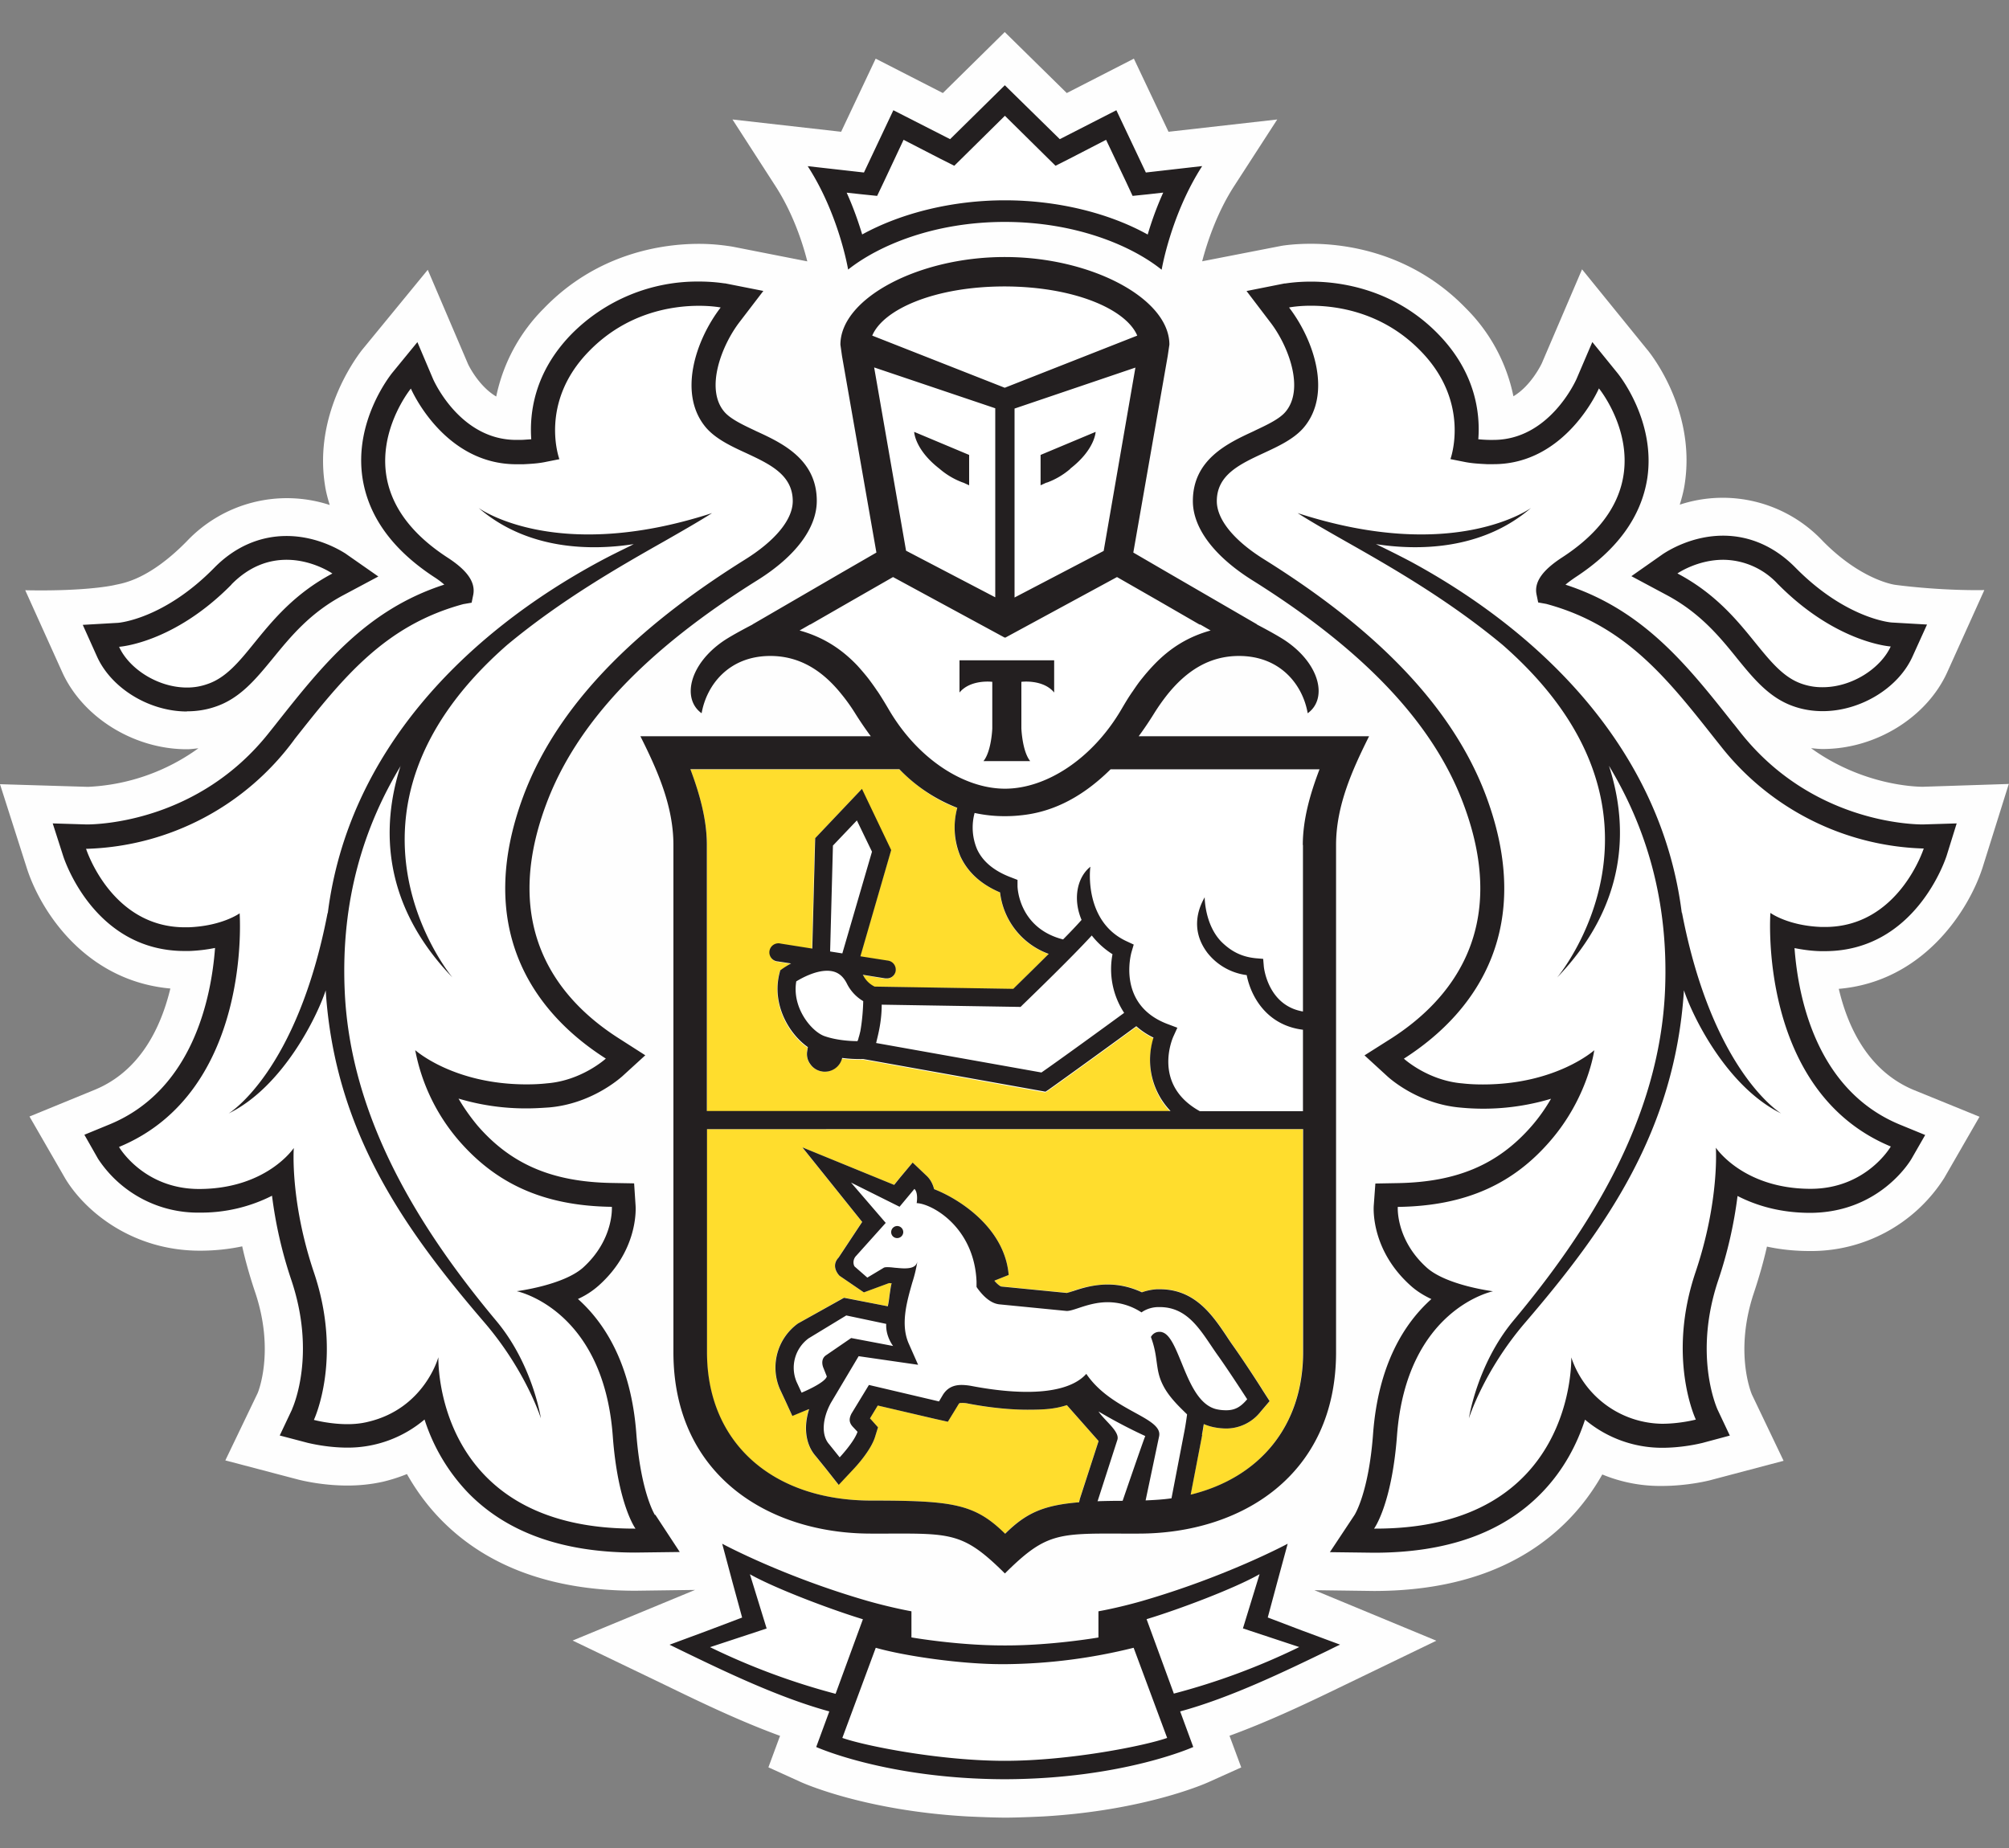 <?xml version="1.0" encoding="UTF-8"?> <svg xmlns="http://www.w3.org/2000/svg" width="25" height="23" fill="none"><rect width="100%" height="100%" fill="#808080" stroke="none"/> <path fill-rule="evenodd" clip-rule="evenodd" d="m25 9.757-1.073.035c-.09 0-.75-.018-1.39-.48.049.004.096.01.146.01.658 0 1.295-.393 1.55-.959l.46-1.019c-.579.009-1.107-.065-1.107-.065-.005 0-.421-.055-.903-.545a1.709 1.709 0 0 0-1.78-.453c.025-.082.048-.166.061-.253.149-.955-.469-1.682-.469-1.68l-.808-.996-.5 1.168s-.128.278-.354.412a2.152 2.152 0 0 0-.594-1.098c-.675-.696-1.498-.8-1.927-.8-.2 0-.343.021-.377.028l-.975.19c.056-.215.177-.593.395-.932l.539-.833-1.353.153-.431-.91-.835.428-.772-.759-.77.759-.836-.428-.43.91-1.352-.153.538.834c.219.34.339.716.393.932l-.93-.183-.031-.005c-.046-.006-.188-.03-.388-.03-.43 0-1.253.104-1.926.8a2.172 2.172 0 0 0-.596 1.1c-.224-.132-.35-.402-.35-.402l-.502-1.175-.82 1c-.1.13-.594.814-.46 1.675.012.085.035.17.06.252a1.715 1.715 0 0 0-1.78.453c-.48.488-.807.522-.891.542-.084.02-.44.08-1.118.066l.46 1.019c.255.564.893.96 1.55.96.05 0 .097-.007.145-.012a2.54 2.54 0 0 1-1.376.48L0 9.76l.33 1.033c.167.534.725 1.414 1.79 1.51-.117.484-.374 1.025-.938 1.259l-.815.334.444.77c.25.415.84.9 1.677.9.182 0 .356-.018.526-.054.042.19.097.38.16.568.25.739.035 1.254.032 1.259l-.402.837.897.236c.012.003.284.077.623.077.153 0 .3-.016.439-.047a2.07 2.07 0 0 0 .301-.096c.117.207.257.397.422.566.574.588 1.39.886 2.422.886h.003l.738-.01-1.523.63 1.156.556c.42.204.918.445 1.425.63l-.145.392.399.181c.036.017.801.358 2.075.43 0 0 .308.015.477.015.17 0 .473-.015.473-.015 1.265-.074 2.025-.413 2.06-.43l.4-.18-.146-.394c.521-.19 1.038-.44 1.44-.635l1.134-.548-1.518-.629.74.01c1.033 0 1.847-.298 2.422-.886.163-.167.304-.357.421-.564a1.88 1.88 0 0 0 .74.143c.335 0 .608-.072.616-.075l.9-.238-.393-.822c-.01-.022-.224-.537.026-1.276.063-.19.117-.379.16-.568.17.037.346.055.529.055a1.96 1.96 0 0 0 1.677-.909l.439-.762-.815-.332c-.566-.234-.823-.777-.936-1.26 1.051-.09 1.616-.974 1.789-1.509l.324-1.033.005-.007z" fill="#FEFEFE"></path> <path fill-rule="evenodd" clip-rule="evenodd" d="M14.282 2.917c-.49-.271-1.127-.426-1.777-.426-.65 0-1.284.155-1.776.426a4.225 4.225 0 0 0-.193-.522l.185.022.194.02.084-.177.245-.52.454.234.176.089.14-.138.49-.484.491.484.14.138.176-.089.451-.234.249.52.082.177.194-.02.186-.022a4.13 4.13 0 0 0-.192.522h.001zm-1.777.647c-.863 0-1.51.281-1.65.612l1.65.649 1.649-.649c-.14-.33-.787-.612-1.65-.612zm.018 17.148h-.033a6.806 6.806 0 0 1-1.588-.204l-.417 1.122c.275.097 1.207.285 2.023.285.816 0 1.746-.188 2.021-.285l-.416-1.122c-.348.1-1.067.207-1.588.204h-.002zm1.75-.558c.403-.122 1.095-.385 1.405-.56l-.207.675.702.232c-.424.212-.94.41-1.563.58l-.34-.927h.002zm-4.938-.56.207.675-.702.232c.424.212.941.41 1.561.58l.34-.927c-.402-.122-1.097-.385-1.406-.56zm13.094-11.08c.084.03.171.042.255.042.369 0 .723-.237.846-.507 0 0-.675-.041-1.399-.774a.933.933 0 0 0-.684-.308c-.326 0-.57.172-.57.172.472.25.742.582.97.862.192.237.353.438.584.514h-.002zm-19.845 0a.744.744 0 0 1-.254.042c-.367 0-.724-.237-.844-.507 0 0 .673-.041 1.397-.774.232-.237.476-.308.687-.308.324 0 .567.172.567.172-.47.25-.74.58-.967.86-.195.239-.357.438-.588.516h.002zm19.582 5.345c-.678-.333-1.106-1.215-1.208-1.533-.112 1.75-.971 2.964-1.974 4.133a3.717 3.717 0 0 0-.702 1.195s.1-.668.551-1.212c.936-1.119 1.825-2.511 1.891-4.122.044-1.124-.245-2.036-.698-2.788.254.781.217 1.74-.643 2.635 0 0 1.715-2.044-.683-4.141-.682-.566-1.407-.98-1.965-1.296-.228-.13-.428-.241-.585-.344 1.952.634 2.905-.064 2.905-.064-.624.538-1.43.529-1.93.451.136.066.276.135.43.216 1.645.89 3.125 2.353 3.376 4.381v-.015c.384 1.992 1.235 2.502 1.235 2.502v.002zm.5-2.32h.044c.917 0 1.228-.977 1.228-.977h-.018c-.168 0-1.532-.04-2.497-1.26l-.042-.053-.038-.048c-.6-.76-1.118-1.419-2.102-1.684L19.14 7.5l-.021-.102c-.028-.156.079-.303.322-.46 1.417-.924.454-2.104.454-2.104s-.404.943-1.31.943H18.497c-.095-.007-.189-.012-.281-.03l-.166-.033s.258-.7-.366-1.341a1.89 1.89 0 0 0-1.37-.566c-.167 0-.272.021-.272.021.312.407.54 1.083.177 1.501-.121.138-.309.226-.495.313-.295.137-.581.27-.581.597 0 .227.212.49.594.728 1.147.719 2.286 1.674 2.76 2.95.591 1.596-.075 2.654-1.027 3.261 0 0 .298.273.731.308a2.8 2.8 0 0 0 .255.013c.913 0 1.386-.426 1.386-.426s-.077.589-.553 1.135c-.44.506-1.014.804-1.893.815 0 0-.028.407.36.757.25.222.823.293.823.293s-1.076.217-1.194 1.799c-.065.858-.285 1.155-.285 1.155h.02c2.496 0 2.434-2.131 2.434-2.131a1.206 1.206 0 0 0 1.13.825c.224 0 .419-.053.419-.053s-.366-.765-.004-1.837c.3-.889.252-1.547.252-1.547s.336.505 1.17.51h.008c.695 0 .998-.523.998-.523-1.666-.688-1.501-2.908-1.501-2.908s.215.16.637.176l.003.002zm-18.61.787c.114 1.75.972 2.964 1.974 4.133.52.606.705 1.195.705 1.195s-.102-.668-.555-1.21c-.935-1.12-1.824-2.513-1.89-4.124-.046-1.124.244-2.036.698-2.788-.253.783-.219 1.74.644 2.636 0 0-1.715-2.044.683-4.14.68-.567 1.405-.978 1.963-1.296.227-.13.428-.243.585-.344-1.952.634-2.905-.064-2.905-.064.622.538 1.43.528 1.93.45l-.011.006c-.132.064-.27.131-.418.21-1.646.89-3.126 2.354-3.38 4.382v-.017c-.381 1.992-1.234 2.502-1.234 2.502.677-.333 1.105-1.215 1.209-1.532l.003.001zm3.2 3.453c-.248.222-.824.293-.824.293s1.076.217 1.195 1.799c.064.858.283 1.155.283 1.155h-.018c-2.499 0-2.435-2.131-2.435-2.131s-.174.63-.87.797a1.06 1.06 0 0 1-.26.03c-.224 0-.418-.053-.418-.053s.363-.766 0-1.837c-.3-.889-.25-1.547-.25-1.547s-.336.507-1.17.512H2.48c-.694 0-.997-.525-.997-.525 1.664-.688 1.5-2.909 1.5-2.909s-.215.162-.638.177h-.044c-.919 0-1.23-.978-1.23-.978h.018c.17 0 1.533-.04 2.497-1.26l.08-.101c.6-.759 1.12-1.417 2.1-1.684L5.87 7.5l.022-.102c.028-.156-.08-.303-.323-.46-1.417-.924-.454-2.103-.454-2.103s.403.944 1.312.944h.092c.094-.007.184-.012.276-.032l.168-.033s-.26-.7.366-1.341a1.892 1.892 0 0 1 1.64-.546c-.312.406-.538 1.083-.177 1.5.12.139.31.228.495.313.293.137.58.27.58.598 0 .225-.213.49-.595.727-1.147.72-2.286 1.674-2.76 2.951-.59 1.595.076 2.653 1.029 3.26 0 0-.3.274-.732.308a2.741 2.741 0 0 1-.255.013c-.912 0-1.386-.426-1.386-.426s.079.59.551 1.137c.441.506 1.017.804 1.896.815 0 0 .028.407-.36.757h.001zm4.686-7.56h1.177v.4c-.139-.167-.409-.132-.409-.132v.579s.01.285.11.408h-.582c.102-.123.11-.408.11-.408v-.58s-.268-.034-.408.134v-.402h.002zm-1.282.06c.041.045.08.09.12.138l.005.007c.006.008.015.016.021.028a2.706 2.706 0 0 1 .12.17l.01.014c.041.063.081.129.12.196.36.619.937.99 1.449.99s1.088-.371 1.45-.99a3.662 3.662 0 0 1 .14-.225c.036-.053.072-.106.112-.155l.004-.007.01-.013.009-.01c.04-.049.082-.097.123-.141l.008-.008.012-.012c.183-.186.401-.33.688-.408l-.129-.074h-.006l-.507-.293-.52-.298-1.393.754-.003-.004-.003.004-1.393-.754-.52.298-.508.293h-.005l-.128.074a1.509 1.509 0 0 1 .71.43l.004-.004zm1.402-2.238v-.379l-.685-.286s.007.219.315.457a.9.9 0 0 0 .293.172h.005l.072.033v.003zm.323-.956v2.353l-1.11-.58-.396-2.282 1.506.507v.002zm.564.579.685-.286s-.005.218-.315.457c-.166.132-.27.165-.293.173h-.004l-.073.033v-.379.002zm.785 1.195.395-2.281-1.504.507v2.353l1.11-.58zm-3.063 6.1a1.34 1.34 0 0 1-.414-.063c-.162-.06-.402-.354-.348-.68.07-.043.232-.133.384-.133.117 0 .196.054.252.17.049.103.136.17.197.208a2.398 2.398 0 0 1-.036.374.585.585 0 0 1-.021.082l-.01.031c0 .004-.004.009-.004.012zm2.915-1.31a25.329 25.329 0 0 1-.852.855l-.033.033-1.73-.028a1.715 1.715 0 0 1-.064.45l-.007.026 2.057.368c.214-.148.804-.576 1.032-.744a.991.991 0 0 1-.145-.73 1.017 1.017 0 0 1-.258-.23zM12.7 10.15c.34-.035.723-.18 1.123-.573h2.6c-.114.298-.207.62-.207.941v2.072c-.435-.072-.486-.538-.488-.56l-.008-.095-.094-.008a.661.661 0 0 1-.42-.2c-.213-.211-.213-.556-.213-.559 0 .002-.004.007-.009.015a.59.59 0 0 0 .043.678c.112.148.277.24.489.277.05.258.242.623.7.678v1.014H14.93c-.593-.33-.34-.906-.33-.93l.052-.109-.114-.043c-.64-.237-.464-.872-.456-.9l.027-.092-.088-.041c-.53-.246-.457-.902-.45-.93-.164.131-.221.4-.11.661-.057.066-.133.144-.217.23l-.013.016a.718.718 0 0 1-.566-.664v-.077l-.072-.028c-.214-.079-.36-.197-.433-.355a.694.694 0 0 1-.03-.45 1.796 1.796 0 0 0 .374.04h.008c.064 0 .125-.004.188-.01l-.002.002zm-2.332.376-.035 1.319.152.023.368-1.266-.187-.39-.298.313v.001zm.726 4.805a.074.074 0 0 0 .07.08.076.076 0 0 0 .081-.07.077.077 0 0 0-.072-.08.074.074 0 0 0-.081.07h.002zm3.372 1.252a.137.137 0 0 0-.036-.005c-.074 0-.107.066-.107.066.05.133.062.229.074.314.013.096.023.181.084.295.07.135.19.25.26.32l.034.035s-.016.122-.034.213l-.16.83a3.849 3.849 0 0 1-.32.025l.167-.798c.025-.115-.115-.192-.301-.294-.196-.107-.443-.244-.604-.483-.155.173-.444.226-.737.226-.267 0-.534-.043-.695-.074a.758.758 0 0 0-.118-.012c-.094 0-.18.03-.24.127l-.045.077-.872-.204-.218.36c-.03.057-.033.106.017.16l.059.065c-.041.126-.222.317-.222.317l-.13-.161c-.102-.114-.086-.323.02-.517l.345-.58.74.105-.114-.26c-.109-.24-.027-.527.042-.764a1.76 1.76 0 0 0 .065-.272c-.009.076-.08.094-.162.094-.04 0-.082-.005-.121-.008-.035-.004-.066-.007-.091-.007-.021 0-.041.002-.051.01l-.2.122-.159-.138c-.02-.027-.024-.09.021-.137l.366-.408-.431-.502.604.303.184-.222c.051.049.028.177.028.177.188.005.718.295.746.976v.068a.6.6 0 0 0 .014.023c.038.05.14.18.272.194l.836.082h.003c.035 0 .084-.016.143-.036.096-.031.221-.07.364-.07.127 0 .268.032.42.126 0 0 .076-.06.2-.066h.027c.314 0 .476.239.637.48a17.287 17.287 0 0 1 .448.667c-.076.088-.145.137-.26.137a.45.45 0 0 1-.109-.012c-.23-.042-.349-.332-.451-.582-.076-.186-.141-.35-.239-.377l.007-.005zm-4.491.75s.29-.118.314-.202l-.04-.097c-.028-.063-.023-.13.03-.166l.313-.214.521.1s-.093-.117-.085-.275l-.499-.105-.469.285a.454.454 0 0 0-.15.54l.063.136.002-.002zm3.997 1.348c-.113 0-.217 0-.31.005l.246-.758c.026-.071-.054-.155-.133-.239-.038-.041-.076-.08-.102-.119.12.076.432.24.582.307-.014.024-.283.804-.283.804z" fill="#fff"></path> <path fill-rule="evenodd" clip-rule="evenodd" d="M14.565 13.83H8.797v-3.312c0-.321-.094-.644-.206-.942h2.6c.247.245.489.397.72.48-.03.12-.07.361.04.605.091.196.256.347.493.447.024.242.18.606.604.767-.186.188-.367.364-.441.435l-1.727-.028a.311.311 0 0 1-.135-.125c-.001-.005-.005-.008-.006-.012l-.007-.01.282.046h.018a.11.11 0 0 0 .11-.092.111.111 0 0 0-.094-.128l-.347-.054.385-1.322-.364-.762-.582.614-.037 1.374-.391-.062a.113.113 0 0 0-.13.093c-.01.061.03.119.093.129l.165.024a.795.795 0 0 0-.102.065l-.033.023-.01.04c-.095.386.12.753.354.916l-.008.05a.222.222 0 0 0 .434.087c.088.011.167.013.22.013h.047l2.265.408.04-.025c.178-.125.866-.623 1.092-.79.062.053.132.1.216.142a.917.917 0 0 0 .21.915v-.008zm-5.768.224h7.416v2.777c0 .92-.542 1.564-1.398 1.773l.144-.743v-.01a1.2 1.2 0 0 0 .023-.126.66.66 0 0 0 .13.04c.054.009.102.014.148.014a.543.543 0 0 0 .43-.212l.111-.129-.089-.14a15.319 15.319 0 0 0-.36-.541c-.03-.043-.06-.084-.087-.13-.175-.258-.392-.583-.828-.583h-.04a.703.703 0 0 0-.184.038.99.99 0 0 0-.426-.097 1.326 1.326 0 0 0-.461.092.25.25 0 0 1-.05.013l-.816-.08c-.01-.002-.044-.022-.084-.07v-.003l.176-.07c-.05-.586-.614-.945-.928-1.067a.326.326 0 0 0-.092-.165l-.176-.166-.155.184-.076.094-1.142-.467.744.928-.293.443c-.107.114.012.227.012.227l.303.207.314-.117s.015 0 .021.002h.01c-.008.026-.018.097-.028.163-.007.051-.015.1-.02.124l-.544-.107-.573.322a.673.673 0 0 0-.226.815l.065.138.09.196.2-.082s.006 0 .008-.004c-.073.23-.043.446.085.59l.122.151.161.204.178-.19c.053-.05.222-.24.275-.402l.038-.124-.086-.095-.015-.017.099-.16.71.167.16.036.086-.14.046-.076c.008-.016.012-.018.045-.018.024 0 .05.002.077.009.268.05.517.075.736.075.219 0 .34-.008.492-.057l.395.447-.234.72-.011.042c-.443.037-.659.134-.92.392-.379-.374-.647-.413-1.666-.413-1.218 0-2.044-.711-2.044-1.847v-2.776l.002.001z" fill="#FFDD2D"></path> <path fill-rule="evenodd" clip-rule="evenodd" d="m10.915 2.438-.195-.02-.184-.02c.086.19.148.371.193.52.492-.27 1.129-.425 1.776-.425.646 0 1.286.154 1.777.426.044-.15.107-.331.193-.522l-.186.021-.195.02-.082-.176-.248-.522-.453.234-.176.089-.14-.138-.49-.484-.49.484-.14.138-.177-.089-.454-.234-.245.522-.084.176zm3.538.917c-.383-.306-1.081-.593-1.95-.593-.87 0-1.562.287-1.949.593 0 0-.113-.685-.503-1.287l.7.079.366-.775.706.36.681-.671.684.671.704-.36.367.775.701-.08c-.39.605-.504 1.288-.504 1.288h-.003zM11.17 15.259a.076.076 0 0 0-.08.07.074.074 0 0 0 .07.08.076.076 0 0 0 .08-.07.076.076 0 0 0-.072-.08h.002zm3.438 5.821-.34-.928c.404-.122 1.097-.383 1.406-.56l-.207.675.701.232a8.44 8.44 0 0 1-1.563.58l.003.001zm-2.104.835c-.816 0-1.747-.188-2.022-.285l.416-1.122c.346.1 1.067.207 1.588.204h.033a6.823 6.823 0 0 0 1.588-.204l.417 1.122c-.275.097-1.206.285-2.021.285h.002zM8.837 20.5l.703-.232-.208-.675c.31.175 1.004.438 1.406.56l-.34.928a8.524 8.524 0 0 1-1.561-.58zm7.367-.206-.428-.163.118-.439.13-.479s-.757.408-1.823.716c-.303.086-.532.125-.532.125v.326s-.571.099-1.147.099h-.033c-.578 0-1.147-.1-1.147-.1v-.325s-.229-.04-.532-.125c-1.066-.306-1.823-.716-1.823-.716l.128.479.12.44-.428.162-.475.176.16.078c.526.255 1.204.582 1.828.752l-.163.443s.877.396 2.335.401h.02c1.462-.005 2.337-.401 2.337-.401l-.163-.443c.63-.171 1.315-.504 1.842-.759.05-.025.1-.05.148-.072l-.474-.176.002.001zm7.324-6.023s-.303.525-.998.525h-.008c-.835-.005-1.17-.512-1.17-.512s.047.658-.252 1.547c-.362 1.071.003 1.837.003 1.837s-.196.052-.42.052a1.21 1.21 0 0 1-1.13-.826s.064 2.131-2.434 2.131h-.02s.22-.297.285-1.155c.118-1.582 1.195-1.799 1.195-1.799s-.575-.072-.823-.293c-.39-.35-.362-.757-.362-.757.878-.011 1.454-.31 1.892-.815.476-.546.553-1.135.553-1.135s-.472.426-1.386.426c-.08 0-.166-.003-.253-.013-.433-.035-.73-.308-.73-.308.95-.607 1.617-1.665 1.026-3.26-.474-1.277-1.613-2.234-2.76-2.951-.382-.237-.594-.5-.594-.728 0-.327.287-.46.581-.597.186-.086.374-.174.496-.313.36-.418.134-1.093-.178-1.5 0 0 .105-.022.271-.022.331 0 .902.082 1.371.568.624.642.366 1.341.366 1.341l.166.033c.095.02.19.025.288.03h.084c.905 0 1.31-.943 1.31-.943s.963 1.178-.454 2.101c-.244.158-.353.305-.323.461l.021.102.1.018c.983.265 1.502.922 2.1 1.68l.083.104a3.332 3.332 0 0 0 2.497 1.26h.018s-.311.977-1.228.977h-.043c-.42-.015-.637-.175-.637-.175s-.164 2.22 1.502 2.909h-.005zm-.82-2.433c1.124 0 1.5-1.139 1.516-1.188l.125-.402-.421.013c-.149 0-1.391-.033-2.27-1.145l-.082-.104-.005-.005c-.573-.725-1.118-1.415-2.09-1.73.027-.024.069-.055.123-.092.517-.337.818-.75.894-1.227.11-.718-.351-1.292-.37-1.315l-.313-.386-.196.458c-.017.038-.346.76-1.034.76h-.052l-.037-.001a1.92 1.92 0 0 1-.1-.007c.025-.326-.035-.831-.495-1.305-.553-.571-1.233-.657-1.587-.657-.168 0-.285.018-.32.023h-.01l-.472.094.292.384c.229.294.436.84.189 1.124-.074.085-.222.156-.369.225l-.026.013c-.318.147-.754.35-.754.868 0 .334.262.684.734.982 1.4.876 2.265 1.791 2.638 2.801.578 1.554-.176 2.44-.906 2.907l-.33.209.287.263c.041.037.39.343.908.387a2.933 2.933 0 0 0 1.126-.11c-.064.11-.141.224-.239.337-.418.482-.933.701-1.672.713l-.275.005-.02.275c-.004.056-.024.564.46.997.074.067.163.122.257.166-.33.295-.662.807-.726 1.684-.055.732-.23 1.004-.232 1.006l-.305.46.55.007c.907 0 1.601-.248 2.082-.742.285-.292.448-.622.543-.914a1.489 1.489 0 0 0 .958.35c.248 0 .46-.05.492-.058h.002l.35-.094-.154-.326c-.019-.046-.298-.693.011-1.611a5.38 5.38 0 0 0 .239-1.045c.22.113.517.209.898.21.855 0 1.24-.627 1.266-.671l.171-.298-.317-.13c-1.034-.428-1.263-1.575-1.309-2.196.094.018.2.035.321.038h.056zm-.58-4.564a.933.933 0 0 0-.684-.307c-.326 0-.57.17-.57.17.473.25.743.583.968.861.193.237.354.437.584.514a.76.76 0 0 0 .256.041c.367 0 .722-.237.846-.507 0 0-.675-.041-1.4-.773v.001zm-.518.912c-.214-.265-.459-.563-.879-.785l-.43-.23.399-.28.005-.003c.053-.033.346-.221.737-.221.334 0 .644.137.9.397.623.633 1.182.684 1.204.684l.434.025-.18.397c-.177.395-.65.681-1.118.681-.12 0-.239-.018-.35-.056-.309-.102-.508-.346-.715-.6l-.008-.009h.001zm-.681 3.168v.015c-.252-2.028-1.732-3.49-3.377-4.381-.152-.08-.293-.15-.43-.216.5.078 1.309.086 1.93-.45 0 0-.952.697-2.904.064.156.1.355.214.584.344.558.316 1.284.729 1.965 1.295 2.396 2.097.681 4.14.681 4.14.861-.895.897-1.853.644-2.634.454.752.744 1.664.698 2.788-.066 1.611-.955 3.003-1.891 4.122-.45.544-.55 1.212-.55 1.212s.183-.59.703-1.195c1.002-1.169 1.861-2.383 1.973-4.133.104.318.532 1.2 1.21 1.533 0 0-.853-.51-1.235-2.502l-.001-.002zM5.455 16.893s-.064 2.132 2.435 2.132h.018s-.22-.298-.283-1.156C7.506 16.288 6.43 16.07 6.43 16.07s.574-.072.824-.292c.389-.351.36-.758.36-.758-.878-.011-1.452-.309-1.895-.814a2.41 2.41 0 0 1-.552-1.136s.473.426 1.385.426c.082 0 .166-.003.255-.013.433-.034.732-.308.732-.308-.953-.607-1.62-1.665-1.029-3.26.474-1.277 1.613-2.233 2.76-2.95.382-.238.595-.501.595-.728 0-.328-.287-.461-.58-.598-.186-.085-.373-.174-.495-.312-.36-.417-.135-1.093.178-1.5 0 0-.104-.021-.27-.021-.33 0-.9.082-1.371.568-.626.642-.366 1.341-.366 1.341l-.166.033c-.092.02-.186.025-.281.03h-.089c-.909 0-1.312-.942-1.312-.942s-.963 1.179.454 2.102c.244.158.35.304.323.46l-.021.103-.104.018c-.983.266-1.501.923-2.102 1.684v.001a3.325 3.325 0 0 1-2.574 1.36h-.018s.311.977 1.23.977h.042c.422-.015.639-.174.639-.174s.163 2.22-1.501 2.908c0 0 .303.523.997.523h.008c.835-.005 1.17-.51 1.17-.51s-.049.658.25 1.547c.363 1.072 0 1.837 0 1.837s.195.053.419.053c.087 0 .176-.009.258-.03.696-.165.87-.797.87-.797l.002-.005zm2.7 1.96.304.463-.55.007c-.906 0-1.601-.249-2.083-.743a2.354 2.354 0 0 1-.543-.913 1.476 1.476 0 0 1-.958.35c-.255 0-.47-.054-.494-.059l-.35-.092.154-.326v-.003c.023-.051.298-.696-.011-1.61a5.376 5.376 0 0 1-.239-1.045 1.95 1.95 0 0 1-.895.21 1.487 1.487 0 0 1-1.27-.67l-.17-.299.316-.13c1.033-.427 1.264-1.575 1.31-2.195a1.989 1.989 0 0 1-.321.038H2.3C1.175 11.838.8 10.699.785 10.65l-.129-.402.423.013c.148 0 1.393-.033 2.271-1.145l.083-.104.006-.008c.573-.724 1.118-1.414 2.09-1.728a1.033 1.033 0 0 0-.123-.092c-.517-.338-.818-.75-.894-1.228-.11-.704.333-1.269.366-1.312l.316-.386.194.457c.013.03.34.76 1.035.76h.051l.035-.001.102-.007c-.023-.326.036-.831.499-1.307a2.204 2.204 0 0 1 1.586-.656c.168 0 .285.018.32.023h.008l.475.094-.293.383c-.228.295-.436.84-.19 1.124.073.084.218.155.365.224l.031.015c.318.146.752.349.752.867 0 .334-.258.685-.732.983-1.402.875-2.265 1.79-2.638 2.8-.577 1.554.174 2.44.908 2.907l.328.21-.288.263c-.04.034-.39.342-.91.386-.098.007-.192.012-.28.012a2.92 2.92 0 0 1-.846-.122c.064.11.143.224.238.338.418.482.933.7 1.67.712l.277.005.018.275c.004.056.025.565-.459.997a1.02 1.02 0 0 1-.258.167c.329.294.663.806.727 1.683.055.706.218.983.23 1.004l.006-.001zM2.88 7.274c.232-.236.475-.307.686-.307.324 0 .57.171.57.171-.471.25-.741.581-.968.86-.194.24-.357.439-.588.516a.745.745 0 0 1-.253.043c-.367 0-.723-.237-.845-.507 0 0 .675-.041 1.398-.774v-.001zm-.553 1.579c.12 0 .238-.018.349-.056.31-.102.508-.346.717-.6l.007-.009.006-.007c.214-.261.455-.556.871-.776l.431-.23-.401-.28-.005-.004c-.053-.033-.346-.22-.736-.22-.334 0-.645.136-.9.396-.622.634-1.182.685-1.202.685l-.434.025.178.396c.179.395.65.682 1.119.682v-.002zm2.66.678c-.455.752-.745 1.662-.698 2.788.065 1.611.954 3.004 1.889 4.123.453.543.553 1.211.553 1.211s-.184-.589-.704-1.195c-1.003-1.168-1.862-2.383-1.974-4.132-.103.317-.53 1.2-1.208 1.532 0 0 .851-.51 1.233-2.502v.017C4.33 9.344 5.809 7.88 7.457 6.99c.135-.073.263-.135.387-.196l.042-.022c-.5.078-1.306.088-1.93-.45 0 0 .953.697 2.905.064-.157.1-.356.214-.583.344-.558.316-1.284.729-1.965 1.295-2.398 2.097-.683 4.14-.683 4.14-.862-.895-.897-1.853-.644-2.636zm6.953-1.313v.401c.14-.168.408-.133.408-.133v.58s-.01.284-.11.407h.582c-.1-.123-.11-.408-.11-.408v-.579s.27-.035.408.133v-.401H11.94zm.043-2.212a.943.943 0 0 1-.293-.173c-.308-.239-.314-.458-.314-.458l.684.287v.378l-.072-.033h-.005v-.001zm1.335-.173c.309-.239.316-.458.316-.458l-.685.287v.378l.072-.033h.005a.943.943 0 0 0 .293-.172l-.002-.002zm-2.464-1.656 1.649.649 1.649-.649c-.14-.33-.787-.61-1.65-.612-.862 0-1.508.281-1.648.612zm1.77 3.26 1.11-.58.395-2.282-1.504.51v2.353zm2.303.336-.507-.293-.52-.298-1.39.754-.004-.003-.003.003-1.39-.754-.52.298-.51.293h-.004l-.129.074c.287.08.504.22.69.407l.008.008c.005.005.008.01.013.013.041.045.08.09.12.139l.005.006.022.028c.036.048.072.097.107.15.005.005.008.011.013.018l.01.015c.04.062.08.128.12.196.36.618.936.989 1.448.989.512 0 1.088-.37 1.45-.99.04-.068.08-.136.122-.197 0-.002.003-.003.003-.005l.015-.021c.036-.053.072-.106.112-.155l.013-.016.012-.015a2.594 2.594 0 0 1 .144-.161c.185-.188.402-.33.688-.409l-.128-.074h-.01zm1.285 2.744c0-.321.094-.644.208-.942h-2.6c-.399.394-.78.54-1.123.573-.063.007-.125.01-.188.01h-.008a1.74 1.74 0 0 1-.373-.04.694.694 0 0 0 .03.45c.072.158.218.276.432.355l.072.028v.078c0 .023.019.523.567.663l.003-.003c.089-.09.168-.173.227-.24-.112-.264-.053-.532.11-.662-.006.028-.079.684.451.928l.088.041-.027.092c-.008.028-.184.664.456.9l.114.043-.05.11c-.011.025-.263.601.33.929h1.283v-1.014c-.456-.056-.65-.421-.7-.68a.742.742 0 0 1-.488-.276c-.24-.316-.08-.607-.043-.678l.008-.015c0 .003 0 .347.214.56.106.102.23.18.42.199l.094.008.008.095c.002.02.053.486.487.56v-2.072h-.002zM14.96 17.86l-.143.742c.856-.21 1.399-.853 1.399-1.773v-2.776H8.798v2.776c0 1.136.826 1.847 2.044 1.847 1.019 0 1.287.04 1.666.413.26-.258.475-.355.92-.392l.01-.043.233-.719-.395-.447c-.151.049-.28.057-.492.057-.212 0-.467-.025-.735-.076a.317.317 0 0 0-.078-.008c-.033 0-.034.002-.044.018l-.046.076-.086.14-.161-.036-.711-.166-.097.16.015.016.085.095-.038.123c-.052.162-.222.351-.273.404l-.178.19-.16-.203-.123-.152c-.128-.143-.158-.36-.085-.589a.013.013 0 0 1-.009.003l-.2.083-.09-.196-.065-.139a.676.676 0 0 1 .225-.816l.573-.32.545.106a1.2 1.2 0 0 0 .02-.127c.01-.064.018-.133.028-.16h-.01l-.022-.002-.314.116-.303-.207s-.118-.114-.011-.227l.293-.443-.744-.928 1.142.467.076-.094.154-.184.175.166c.05.048.077.106.092.165.314.122.879.482.928 1.068l-.176.07v.004c.041.048.074.068.084.07l.816.08.046-.013c.01-.003.019-.007.029-.009.1-.034.253-.083.434-.083.146 0 .288.033.425.097a.684.684 0 0 1 .184-.038h.04c.436 0 .653.322.827.58.03.047.058.088.088.13.152.215.352.527.36.542l.09.14-.11.129a.545.545 0 0 1-.431.212.832.832 0 0 1-.148-.015.66.66 0 0 1-.13-.04c-.007.04-.013.086-.022.127v.01l.002-.002zm-4.672-.731-.038-.096c-.028-.062-.025-.13.03-.166l.312-.214.522.099s-.094-.117-.086-.275l-.497-.105-.469.285a.454.454 0 0 0-.15.54l.063.136s.29-.119.314-.202l-.001-.002zm4.29 1.519.16-.831c.018-.09.034-.213.034-.213-.008-.01-.02-.02-.03-.03-.073-.072-.193-.187-.264-.323-.06-.114-.07-.2-.084-.297-.012-.087-.023-.18-.072-.314 0 0 .03-.064.105-.064.011 0 .024 0 .036.005.097.028.163.192.239.377.102.251.219.541.45.584.04.008.076.01.108.01.117 0 .186-.05.26-.137 0 0-.203-.316-.354-.53-.032-.044-.063-.09-.094-.136-.163-.242-.323-.481-.639-.481h-.03c-.123.005-.198.066-.198.066a.77.77 0 0 0-.42-.127c-.145 0-.268.041-.365.073-.06.02-.109.036-.144.036h-.003l-.834-.082c-.132-.012-.234-.144-.272-.195a.165.165 0 0 1-.015-.023v-.066c-.028-.68-.558-.97-.745-.976 0 0 .023-.128-.028-.177l-.185.222-.604-.301.432.502-.366.408c-.046.046-.04.108-.021.135l.158.138.2-.12c.01-.008.029-.01.05-.01.026 0 .058.003.09.007.04.003.083.008.122.008.083 0 .152-.017.162-.094a1.74 1.74 0 0 1-.065.272c-.067.237-.15.521-.042.762l.115.26-.74-.107-.345.58c-.107.195-.123.404-.021.517l.13.162s.18-.191.222-.318l-.06-.064c-.049-.054-.045-.102-.016-.161l.218-.358.872.205.046-.078c.06-.099.145-.127.237-.127a.72.72 0 0 1 .118.012c.162.031.428.074.695.074.293 0 .583-.053.737-.224.162.239.409.375.604.482.186.102.326.18.302.295l-.168.798c.112-.005.219-.011.32-.026h.002zm-.918.036c.092-.003.197-.005.31-.005 0 0 .268-.782.282-.806a6.41 6.41 0 0 1-.582-.306c.026.04.064.079.102.12.079.084.158.168.131.238l-.245.76h.002zm-3.295-8.16-.035 1.318.152.024.369-1.266-.188-.389-.298.313zm.377 1.936a.524.524 0 0 1-.198-.208c-.056-.117-.135-.17-.252-.17-.15 0-.314.09-.383.132-.056.326.186.62.347.68.147.053.325.064.415.064 0-.003.003-.008.005-.013a.136.136 0 0 0 .008-.028c.009-.026.015-.054.022-.082.024-.132.034-.278.036-.374v-.001zm2.215.89c.214-.148.803-.576 1.032-.744a.991.991 0 0 1-.145-.73 1.022 1.022 0 0 1-.258-.233c-.252.275-.724.731-.831.835l-.022.021-.033.033-1.728-.028c0 .171-.03.316-.056.421l-.008.033a.124.124 0 0 1-.006.023l2.057.367-.002.002zm-1.047-3.297a2.004 2.004 0 0 1-.719-.48h-2.6c.112.298.205.62.205.941v3.313h5.77a.92.92 0 0 1-.212-.913.93.93 0 0 1-.214-.142c-.225.166-.913.664-1.092.79l-.038.025-2.265-.406H10.7a1.69 1.69 0 0 1-.22-.014.22.22 0 0 1-.214.171c-.012 0-.025 0-.037-.003a.216.216 0 0 1-.144-.089.21.21 0 0 1-.04-.164l.008-.05c-.233-.163-.45-.528-.354-.915l.01-.04.033-.024s.043-.03.102-.062l-.164-.025a.113.113 0 1 1 .036-.222l.392.062.036-1.374.582-.614.364.762-.383 1.322.345.054c.061.01.102.066.094.128a.11.11 0 0 1-.11.093h-.018l-.282-.045.007.01c.001.003.005.007.006.011a.31.31 0 0 0 .135.126l1.725.028.007-.007c.077-.076.253-.247.434-.428a.927.927 0 0 1-.605-.765c-.237-.1-.402-.252-.493-.448a.931.931 0 0 1-.04-.604v-.002zm.474-4.972-1.506-.508.397 2.281 1.11.58V5.082zm.124-1.882c1.071 0 2.044.516 2.044 1.09l-.021.142-.428 2.446.428.249 1.114.646h-.005s.25.129.365.208c.426.293.515.72.268.897-.06-.35-.337-.713-.855-.713-.374 0-.657.19-.89.479a2.57 2.57 0 0 0-.165.234 4.323 4.323 0 0 1-.193.286h2.867c-.21.421-.411.867-.411 1.353v6.313c0 1.53-1.179 2.258-2.458 2.258h-.209c-.801-.003-.952-.003-1.454.496-.504-.5-.655-.499-1.457-.496h-.21c-1.276 0-2.458-.729-2.458-2.258v-6.313c0-.486-.2-.932-.411-1.353h2.867a4.36 4.36 0 0 1-.195-.286 2.285 2.285 0 0 0-.167-.234c-.23-.288-.514-.479-.888-.479-.518 0-.794.364-.855.713-.246-.176-.157-.604.268-.897.117-.08.367-.208.367-.208h-.003l1.112-.646.431-.249-.428-2.446-.02-.141c0-.575.97-1.091 2.043-1.091h.007z" fill="#231F20"></path> </svg> 